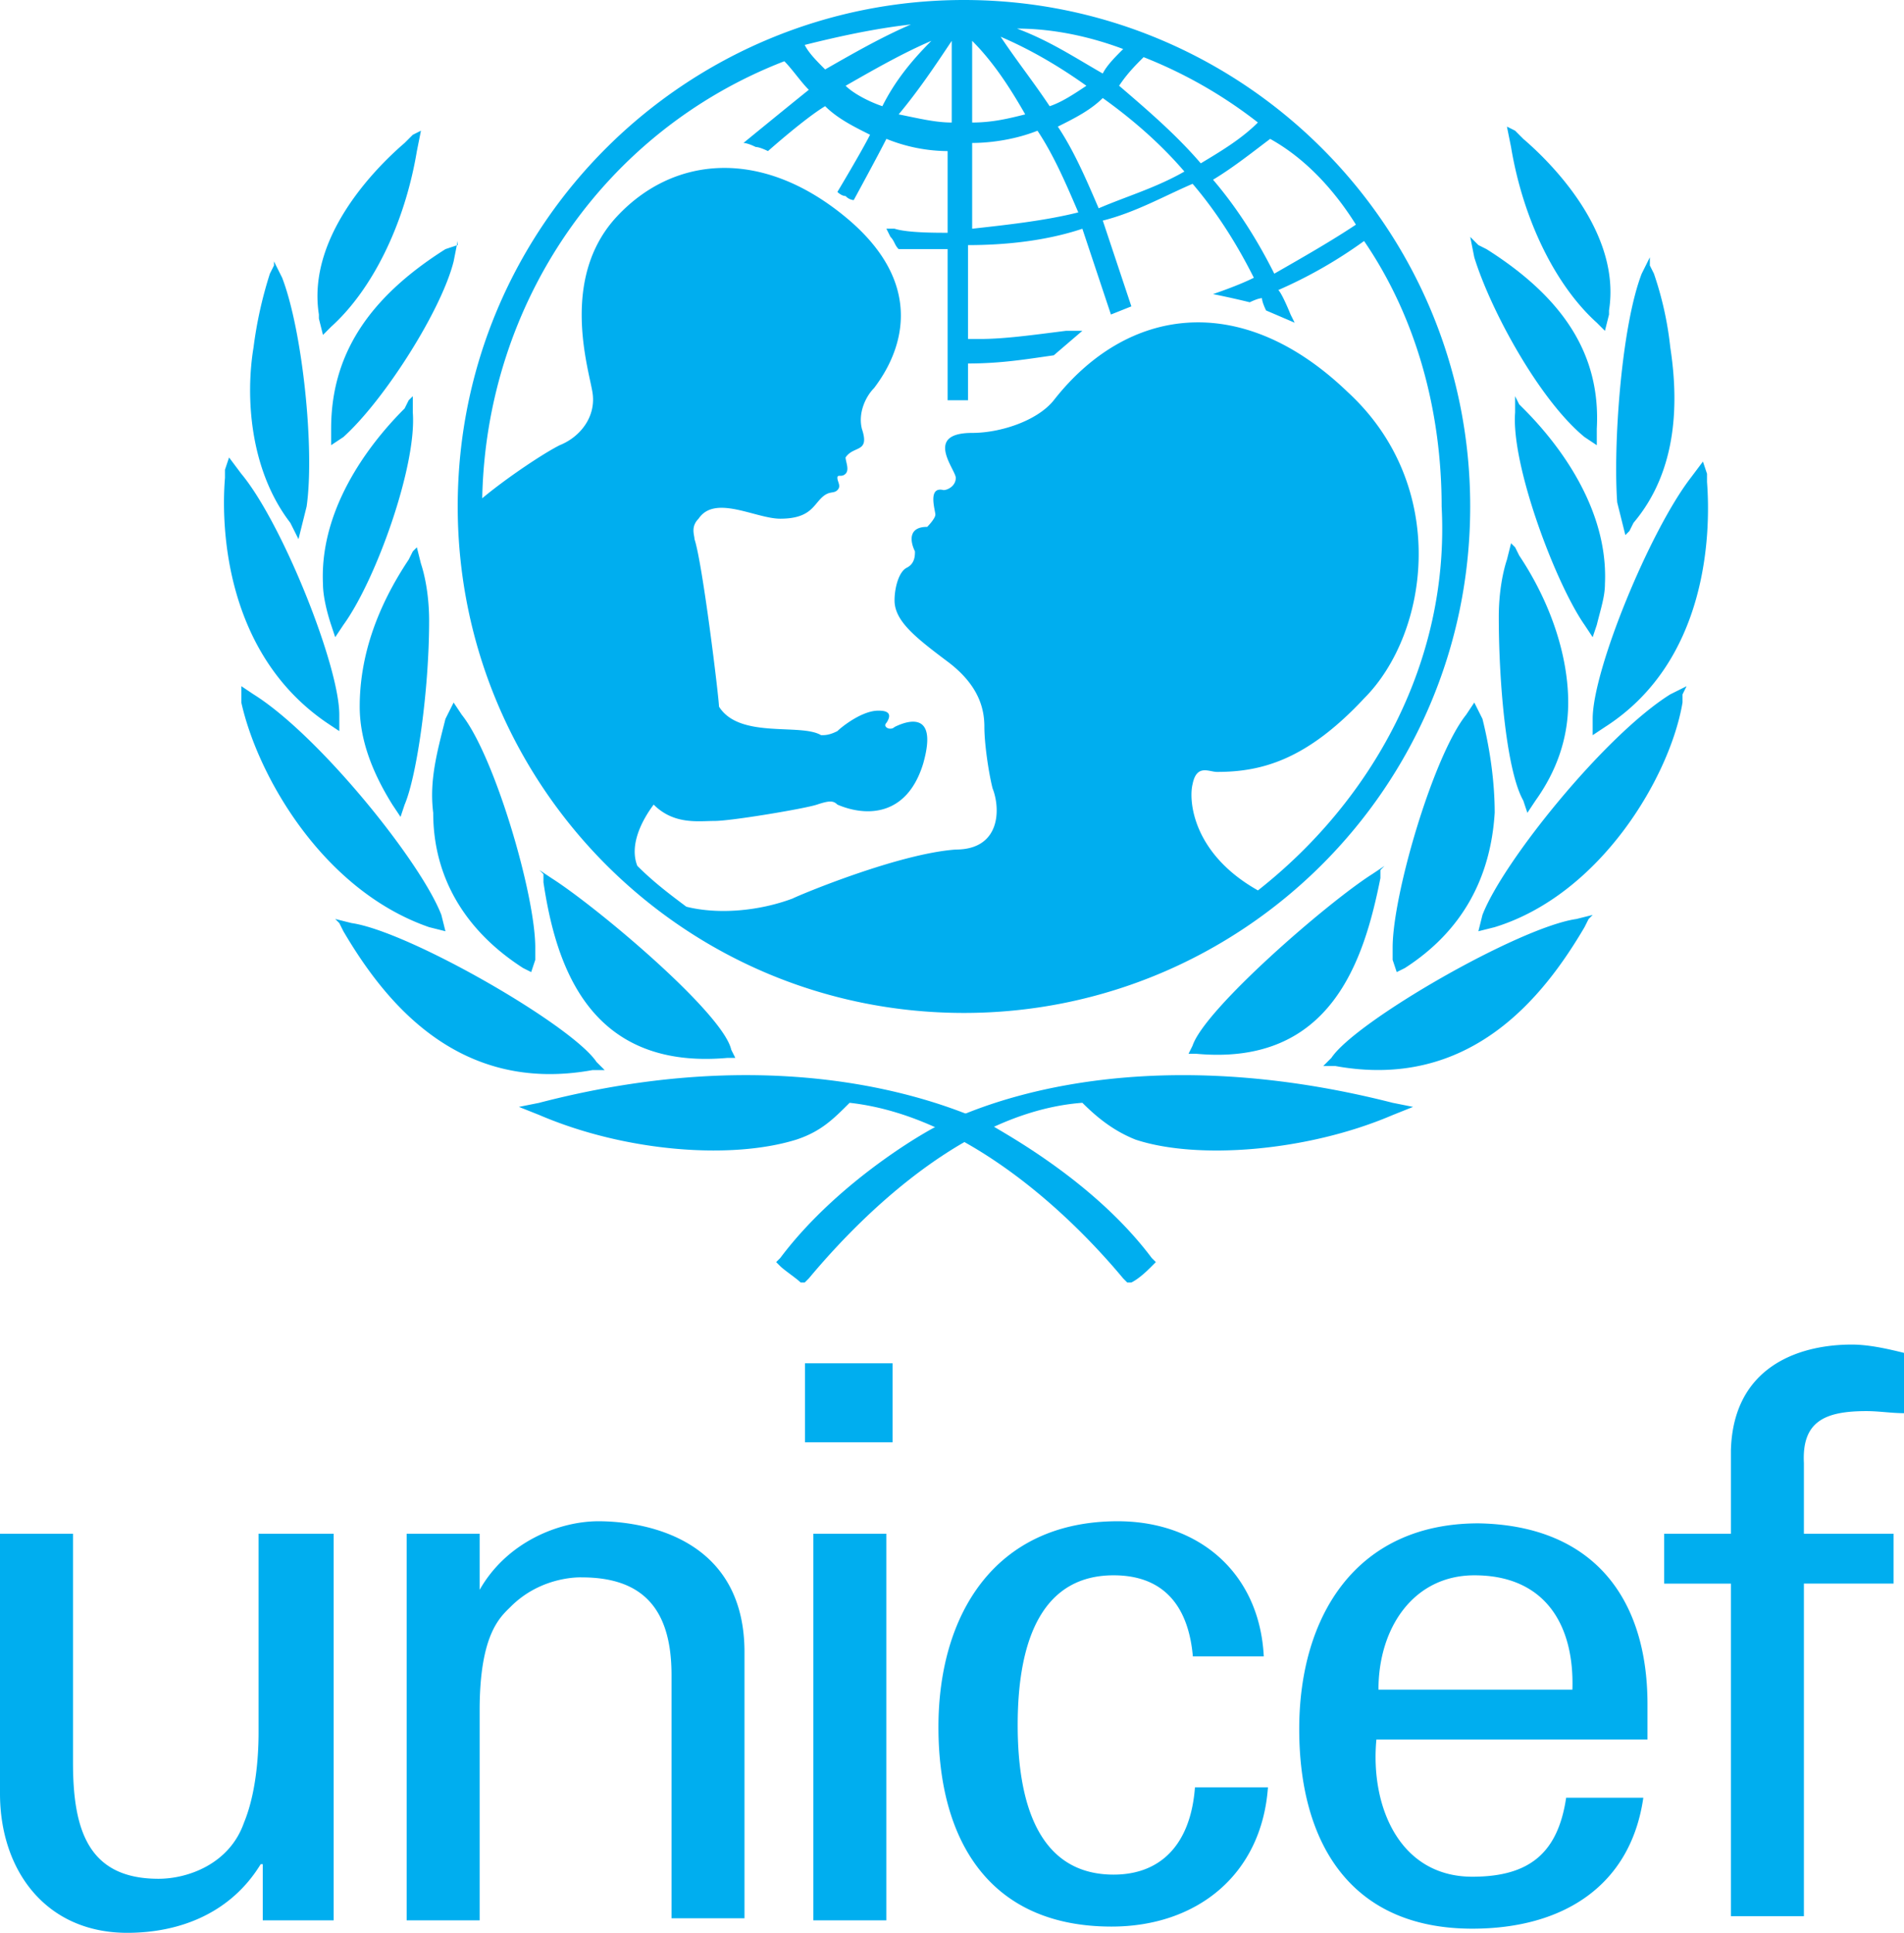 <svg width="68" height="69" viewBox="0 0 68 69" fill="none" xmlns="http://www.w3.org/2000/svg"><path d="M28.75 48.668h3.127v2.82H28.75zm.297 6.085h2.607v13.802h-2.607zm-19.737 0h2.607v13.802H9.384V66.55H9.31C8.267 68.258 6.48 69 4.543 69 1.64 69 0 66.774 0 64.028v-9.275h2.607v8.162c0 2.375.521 4.156 3.053 4.156 1.043 0 2.533-.52 3.054-2.004.521-1.261.521-2.894.521-3.265v-7.05zm7.82 2.003c.969-1.706 2.83-2.449 4.246-2.449.968 0 5.213.223 5.213 4.675v9.499h-2.606v-8.682c0-2.3-.969-3.488-3.203-3.488 0 0-1.415-.074-2.533 1.039-.372.37-1.117.965-1.117 3.71v7.495h-2.606V54.753h2.606zm25.472 2.375c-.149-1.707-.968-2.894-2.83-2.894-2.458 0-3.426 2.152-3.426 5.343s.968 5.342 3.426 5.342c1.713 0 2.756-1.113 2.905-3.116h2.607c-.224 3.116-2.533 4.971-5.586 4.971-4.395 0-6.182-3.116-6.182-7.123s2.01-7.347 6.405-7.347c2.905 0 5.065 1.855 5.214 4.824zm6.555 2.968c-.224 2.375.819 4.898 3.426 4.898 2.01 0 3.053-.817 3.351-2.82h2.756c-.447 3.116-2.83 4.675-6.107 4.675-4.395 0-6.182-3.117-6.182-7.124s2.01-7.346 6.405-7.346c4.097.074 6.033 2.671 6.033 6.456v1.26zm7-1.781c.075-2.3-.967-4.081-3.5-4.081-2.16 0-3.426 1.855-3.426 4.081zm5.661 8.088V56.534h-2.383v-1.781h2.383v-2.968c.075-2.969 2.383-3.785 4.32-3.785.596 0 1.266.148 1.862.297v2.152c-.447 0-.894-.074-1.34-.074-1.49 0-2.31.37-2.235 1.855v2.523h3.203v1.78h-3.203v11.873zM34.427 0c-9.915 0-18.08 8.02-18.08 18.08 0 9.916 8.02 18.081 18.08 18.081 9.915 0 18.08-8.02 18.08-18.08C52.508 8.02 44.343 0 34.428 0m13.998 8.02c-.875.583-1.896 1.166-2.916 1.75-.584-1.167-1.313-2.334-2.187-3.354.729-.438 1.458-1.021 2.04-1.458 1.313.729 2.334 1.895 3.063 3.062m-7.583-5.98a16.4 16.4 0 0 1 4.082 2.333c-.583.584-1.312 1.021-2.04 1.458-.876-1.02-1.896-1.895-2.917-2.77.291-.437.583-.729.875-1.02M42.3 6.124c-1.02.583-2.041.875-3.062 1.312-.438-1.02-.875-2.041-1.458-2.916.583-.291 1.166-.583 1.604-1.02 1.02.729 2.041 1.603 2.916 2.624M40.114 1.75c-.292.291-.584.583-.73.875-1.02-.584-1.895-1.167-3.061-1.604 1.312 0 2.624.291 3.79.729M38.8 3.062c-.437.292-.875.583-1.312.73-.583-.876-1.166-1.605-1.75-2.48q1.532.657 3.062 1.75m-4.08-1.604c.729.73 1.312 1.604 1.895 2.625-.583.146-1.166.291-1.895.291zm0 3.645c.729 0 1.604-.145 2.333-.437.583.875 1.02 1.895 1.458 2.916-1.167.292-2.479.438-3.791.583zm-.73-3.645v2.916c-.583 0-1.166-.145-1.895-.291.73-.875 1.312-1.75 1.896-2.625m-2.478 2.333c-.438-.146-1.02-.437-1.312-.729 1.02-.583 2.04-1.166 3.062-1.604-.73.73-1.313 1.458-1.75 2.333M32.53.875c-1.02.437-2.04 1.02-3.061 1.604-.292-.292-.584-.583-.73-.875 1.167-.292 2.48-.583 3.792-.73m12.395 30.912c-2.334-1.312-2.48-3.208-2.334-3.791.146-.73.584-.438.875-.438 1.604 0 3.208-.437 5.25-2.624 2.333-2.333 3.062-7.582-.584-10.936-3.79-3.645-7.873-3.062-10.498.292-.583.729-1.896 1.166-2.916 1.166-1.75 0-.584 1.312-.584 1.604s-.291.437-.437.437c-.583-.145-.292.73-.292.875s-.291.438-.291.438c-.73 0-.584.583-.438.875 0 .145 0 .437-.291.583-.292.145-.438.729-.438 1.166 0 .73.73 1.313 1.896 2.187 1.166.875 1.312 1.75 1.312 2.333s.146 1.604.292 2.188c.291.729.291 2.187-1.313 2.187-2.04.145-5.54 1.604-5.832 1.75-1.166.437-2.625.583-3.791.291-.583-.437-1.167-.875-1.75-1.458-.291-.73.146-1.604.583-2.187.73.729 1.604.583 2.188.583.583 0 3.207-.437 3.645-.583.437-.146.583-.146.729 0 1.02.437 2.479.437 3.062-1.458.583-2.042-.73-1.459-1.02-1.313-.147.146-.438 0-.292-.146.291-.437-.146-.437-.292-.437-.583 0-1.312.583-1.458.73-.292.145-.437.145-.583.145-.73-.437-2.917.146-3.646-1.02 0-.292-.583-5.104-.875-5.979 0-.146-.145-.437.146-.729.584-.875 2.042 0 2.917 0 1.02 0 1.166-.437 1.458-.73.291-.29.437-.145.583-.29.146-.146 0-.292 0-.438s.146 0 .292-.146c.145-.146 0-.437 0-.583.291-.438.874-.146.583-1.02-.146-.584.146-1.167.437-1.459.438-.583 2.333-3.208-.875-5.978-3.062-2.625-6.27-2.333-8.31-.146-2.042 2.187-1.021 5.395-.876 6.27.146.875-.437 1.604-1.166 1.895-.584.292-1.896 1.167-2.77 1.896.145-6.999 4.374-13.123 10.79-15.602.291.292.583.73.874 1.02-.729.584-2.333 1.896-2.333 1.896s.146 0 .438.146c.146 0 .437.146.437.146s1.312-1.166 2.041-1.604c.438.438 1.021.73 1.604 1.02-.291.584-1.166 2.042-1.166 2.042s.146.146.292.146a.45.45 0 0 0 .291.146s.875-1.604 1.167-2.187a5.9 5.9 0 0 0 2.187.437V8.31c-.438 0-1.458 0-1.896-.146h-.291l.145.292c.146.146.146.292.292.437h1.75v5.396h.729v-1.313c1.166 0 2.041-.146 3.062-.292l1.02-.874h-.583c-1.166.146-2.187.291-3.062.291h-.437V8.75c1.312 0 2.77-.146 4.083-.584l1.02 3.062.73-.291-1.021-3.062c1.166-.292 2.187-.875 3.208-1.313.874 1.021 1.603 2.188 2.187 3.354-.584.292-1.459.583-1.459.583.73.146 1.313.292 1.313.292s.291-.146.437-.146c0 .146.146.438.146.438l1.02.437-.145-.292s-.292-.729-.437-.874a16.4 16.4 0 0 0 3.062-1.75c1.895 2.77 2.77 6.124 2.77 9.478.292 5.54-2.479 10.498-6.562 13.706M14.743 4.812l-.292.291c-1.02.875-3.5 3.354-3.062 6.124v.146l.146.584.291-.292c1.458-1.312 2.625-3.645 3.062-6.27l.146-.729zM9.785 9.478l-.146.291a14.7 14.7 0 0 0-.583 2.625c-.292 1.75-.146 4.374 1.312 6.27l.146.291.146.292.291-1.166c.292-2.042-.145-6.27-.874-8.166l-.292-.583zm-1.75 7.29v.292c-.146 1.75 0 6.27 3.646 8.749l.437.291v-.583c0-1.75-2.041-6.853-3.5-8.603l-.437-.583zm.584 8.02v.291c.583 2.625 2.916 6.708 6.707 8.02l.583.146-.146-.583c-.729-1.896-4.374-6.416-6.707-7.874l-.437-.292zm7.727-16.04-.437.146c-2.77 1.75-4.083 3.791-4.083 6.416v.583l.438-.291c1.458-1.312 3.5-4.52 3.937-6.27l.145-.73zm-1.75 5.542-.145.291c-.73.73-3.062 3.208-2.916 6.27 0 .437.146 1.02.291 1.458l.146.438.292-.438c1.166-1.604 2.624-5.687 2.479-7.582v-.583zm.147 5.395-.146.291q-1.75 2.625-1.75 5.25c0 1.166.438 2.332 1.167 3.499l.291.437.146-.437c.437-1.02.875-4.083.875-6.562 0-.875-.146-1.604-.292-2.041l-.146-.583zm1.312 5.686-.146.292c-.292 1.166-.583 2.187-.437 3.353 0 2.333 1.166 4.229 3.208 5.541l.291.146.146-.437v-.438c0-1.895-1.458-6.853-2.625-8.311l-.291-.437zm-3.937 7.582.146.292c1.458 2.479 4.082 5.832 8.894 4.957h.438l-.292-.291c-.875-1.312-6.707-4.666-8.749-4.958l-.583-.146zm7.145 6.416-.73.146.73.291c3.062 1.313 6.853 1.604 9.186.875.875-.291 1.312-.729 1.895-1.312 3.937.437 7.582 3.645 9.77 6.27l.146.146h.145c.292-.146.584-.438.73-.584l.145-.145-.146-.146c-2.187-2.916-5.686-4.666-5.832-4.812-3.208-1.458-8.749-2.625-16.04-.73" fill="#00AEEF"/><path d="M19.409 31.205v.292c.437 2.916 1.603 6.707 6.561 6.27h.292l-.146-.292c-.292-1.313-4.812-5.104-6.416-6.124l-.437-.292zM53.819 4.52l.147.73c.437 2.624 1.604 4.957 3.062 6.27l.291.291.146-.583v-.146c.438-2.77-2.041-5.25-3.062-6.124l-.291-.292zm5.104 4.666-.291.584c-.73 1.895-1.021 6.124-.875 8.165l.291 1.167.146-.146.146-.292c1.604-1.895 1.604-4.374 1.312-6.27a12 12 0 0 0-.583-2.624l-.146-.292zm1.896 7.291-.438.583c-1.458 1.896-3.5 6.853-3.5 8.603v.583l.438-.291c3.646-2.333 3.791-6.853 3.646-8.749v-.292zm-.584 8.02-.583.291c-2.333 1.458-5.978 5.978-6.707 7.874l-.146.583.583-.146c3.791-1.166 6.27-5.395 6.708-8.02v-.29zm-7.727-16.04.145.73c.584 1.895 2.333 5.103 3.937 6.415l.438.292v-.583c.145-2.625-1.167-4.666-3.937-6.416l-.292-.146zm1.603 5.687v.583c-.145 1.896 1.459 6.124 2.48 7.582l.29.438.147-.438c.145-.583.291-1.02.291-1.458.146-3.062-2.187-5.54-2.916-6.27l-.146-.145zm-.145 5.25-.146.582c-.146.438-.292 1.167-.292 2.042 0 2.479.292 5.54.875 6.561l.146.438.291-.438c.73-1.02 1.167-2.187 1.167-3.5 0-1.603-.583-3.499-1.75-5.248l-.145-.292zm-1.313 5.686-.291.437c-1.167 1.458-2.625 6.416-2.625 8.312v.437l.146.437.292-.145c2.04-1.313 3.062-3.208 3.207-5.541 0-1.021-.145-2.187-.437-3.354l-.146-.292zm4.229 7.582-.583.146c-2.042.291-7.874 3.645-8.749 4.957l-.292.292h.438c4.812.875 7.436-2.479 8.894-4.958l.146-.291zm-23.184 7.436c-.146 0-3.645 1.896-5.832 4.812l-.146.146.146.146c.145.145.583.437.729.583h.145l.146-.146c2.187-2.624 5.833-5.978 9.77-6.27.583.584 1.166 1.021 1.895 1.313 2.187.729 6.124.437 9.186-.875l.73-.292-.73-.146c-7.436-1.895-12.977-.729-16.039.73m15.748-9.186-.438.292c-1.604 1.02-5.978 4.812-6.416 6.124l-.145.291h.291c4.812.438 5.979-3.353 6.562-6.27v-.29z" fill="#00AEEF"/></svg>